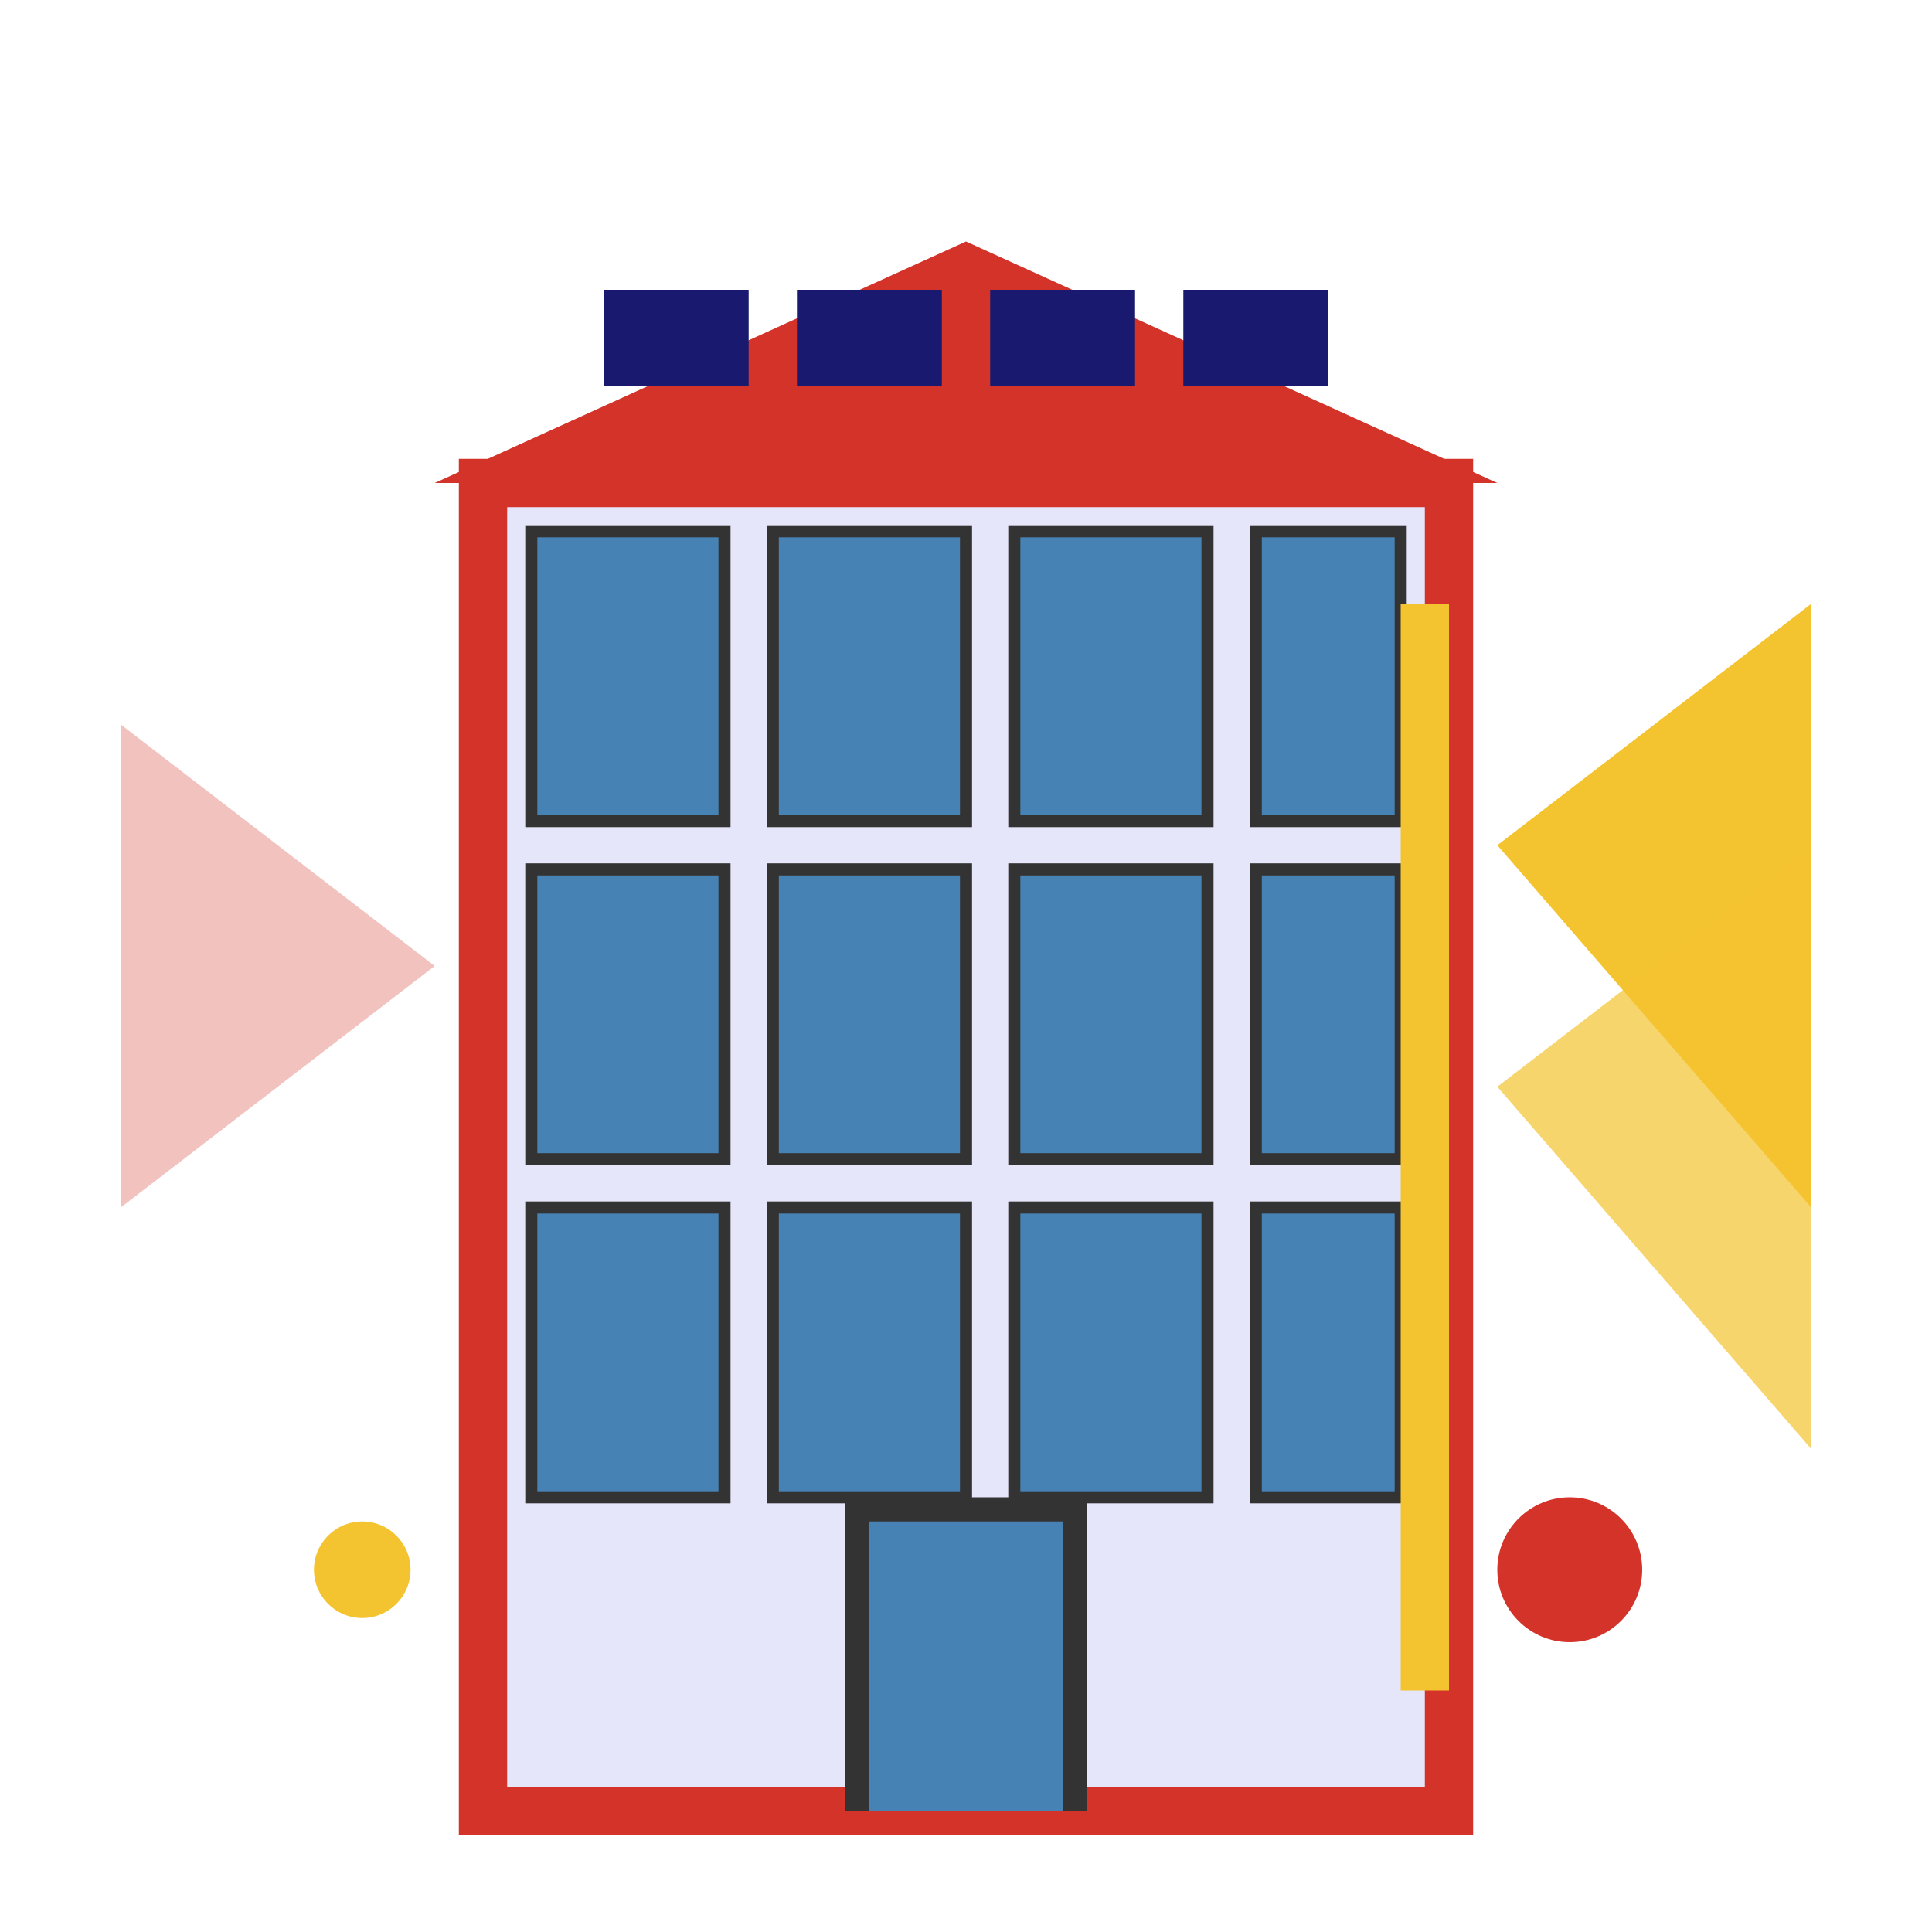 <svg width="80" height="80" viewBox="0 0 80 80" fill="none" xmlns="http://www.w3.org/2000/svg">
  <!-- Modern building with glass facade -->
  <rect x="20" y="20" width="40" height="55" fill="#E6E6FA" stroke="#d4332a" stroke-width="2"/>
  
  <!-- Glass panels -->
  <rect x="22" y="22" width="8" height="12" fill="#4682B4" stroke="#333" stroke-width="0.5"/>
  <rect x="32" y="22" width="8" height="12" fill="#4682B4" stroke="#333" stroke-width="0.5"/>
  <rect x="42" y="22" width="8" height="12" fill="#4682B4" stroke="#333" stroke-width="0.5"/>
  <rect x="52" y="22" width="6" height="12" fill="#4682B4" stroke="#333" stroke-width="0.5"/>
  
  <rect x="22" y="36" width="8" height="12" fill="#4682B4" stroke="#333" stroke-width="0.5"/>
  <rect x="32" y="36" width="8" height="12" fill="#4682B4" stroke="#333" stroke-width="0.5"/>
  <rect x="42" y="36" width="8" height="12" fill="#4682B4" stroke="#333" stroke-width="0.5"/>
  <rect x="52" y="36" width="6" height="12" fill="#4682B4" stroke="#333" stroke-width="0.5"/>
  
  <rect x="22" y="50" width="8" height="12" fill="#4682B4" stroke="#333" stroke-width="0.5"/>
  <rect x="32" y="50" width="8" height="12" fill="#4682B4" stroke="#333" stroke-width="0.5"/>
  <rect x="42" y="50" width="8" height="12" fill="#4682B4" stroke="#333" stroke-width="0.5"/>
  <rect x="52" y="50" width="6" height="12" fill="#4682B4" stroke="#333" stroke-width="0.5"/>
  
  <!-- Modern angular roof -->
  <path d="M18 20L40 10L62 20H18Z" fill="#d4332a"/>
  
  <!-- Entrance with modern design -->
  <rect x="35" y="62" width="10" height="13" fill="#333"/>
  <rect x="36" y="63" width="8" height="12" fill="#4682B4"/>
  
  <!-- Side geometric element -->
  <path d="M62 35L75 25L75 50Z" fill="#f4c430"/>
  <path d="M62 45L75 35L75 60Z" fill="#f4c430" opacity="0.7"/>
  
  <!-- Left geometric element -->
  <path d="M5 30L18 40L5 50Z" fill="#d4332a" opacity="0.3"/>
  
  <!-- Solar panels on roof -->
  <rect x="25" y="12" width="6" height="4" fill="#191970"/>
  <rect x="33" y="12" width="6" height="4" fill="#191970"/>
  <rect x="41" y="12" width="6" height="4" fill="#191970"/>
  <rect x="49" y="12" width="6" height="4" fill="#191970"/>
  
  <!-- Modern architectural details -->
  <rect x="58" y="25" width="2" height="45" fill="#f4c430"/>
  <circle cx="65" cy="65" r="3" fill="#d4332a"/>
  <circle cx="15" cy="65" r="2" fill="#f4c430"/>
</svg>

